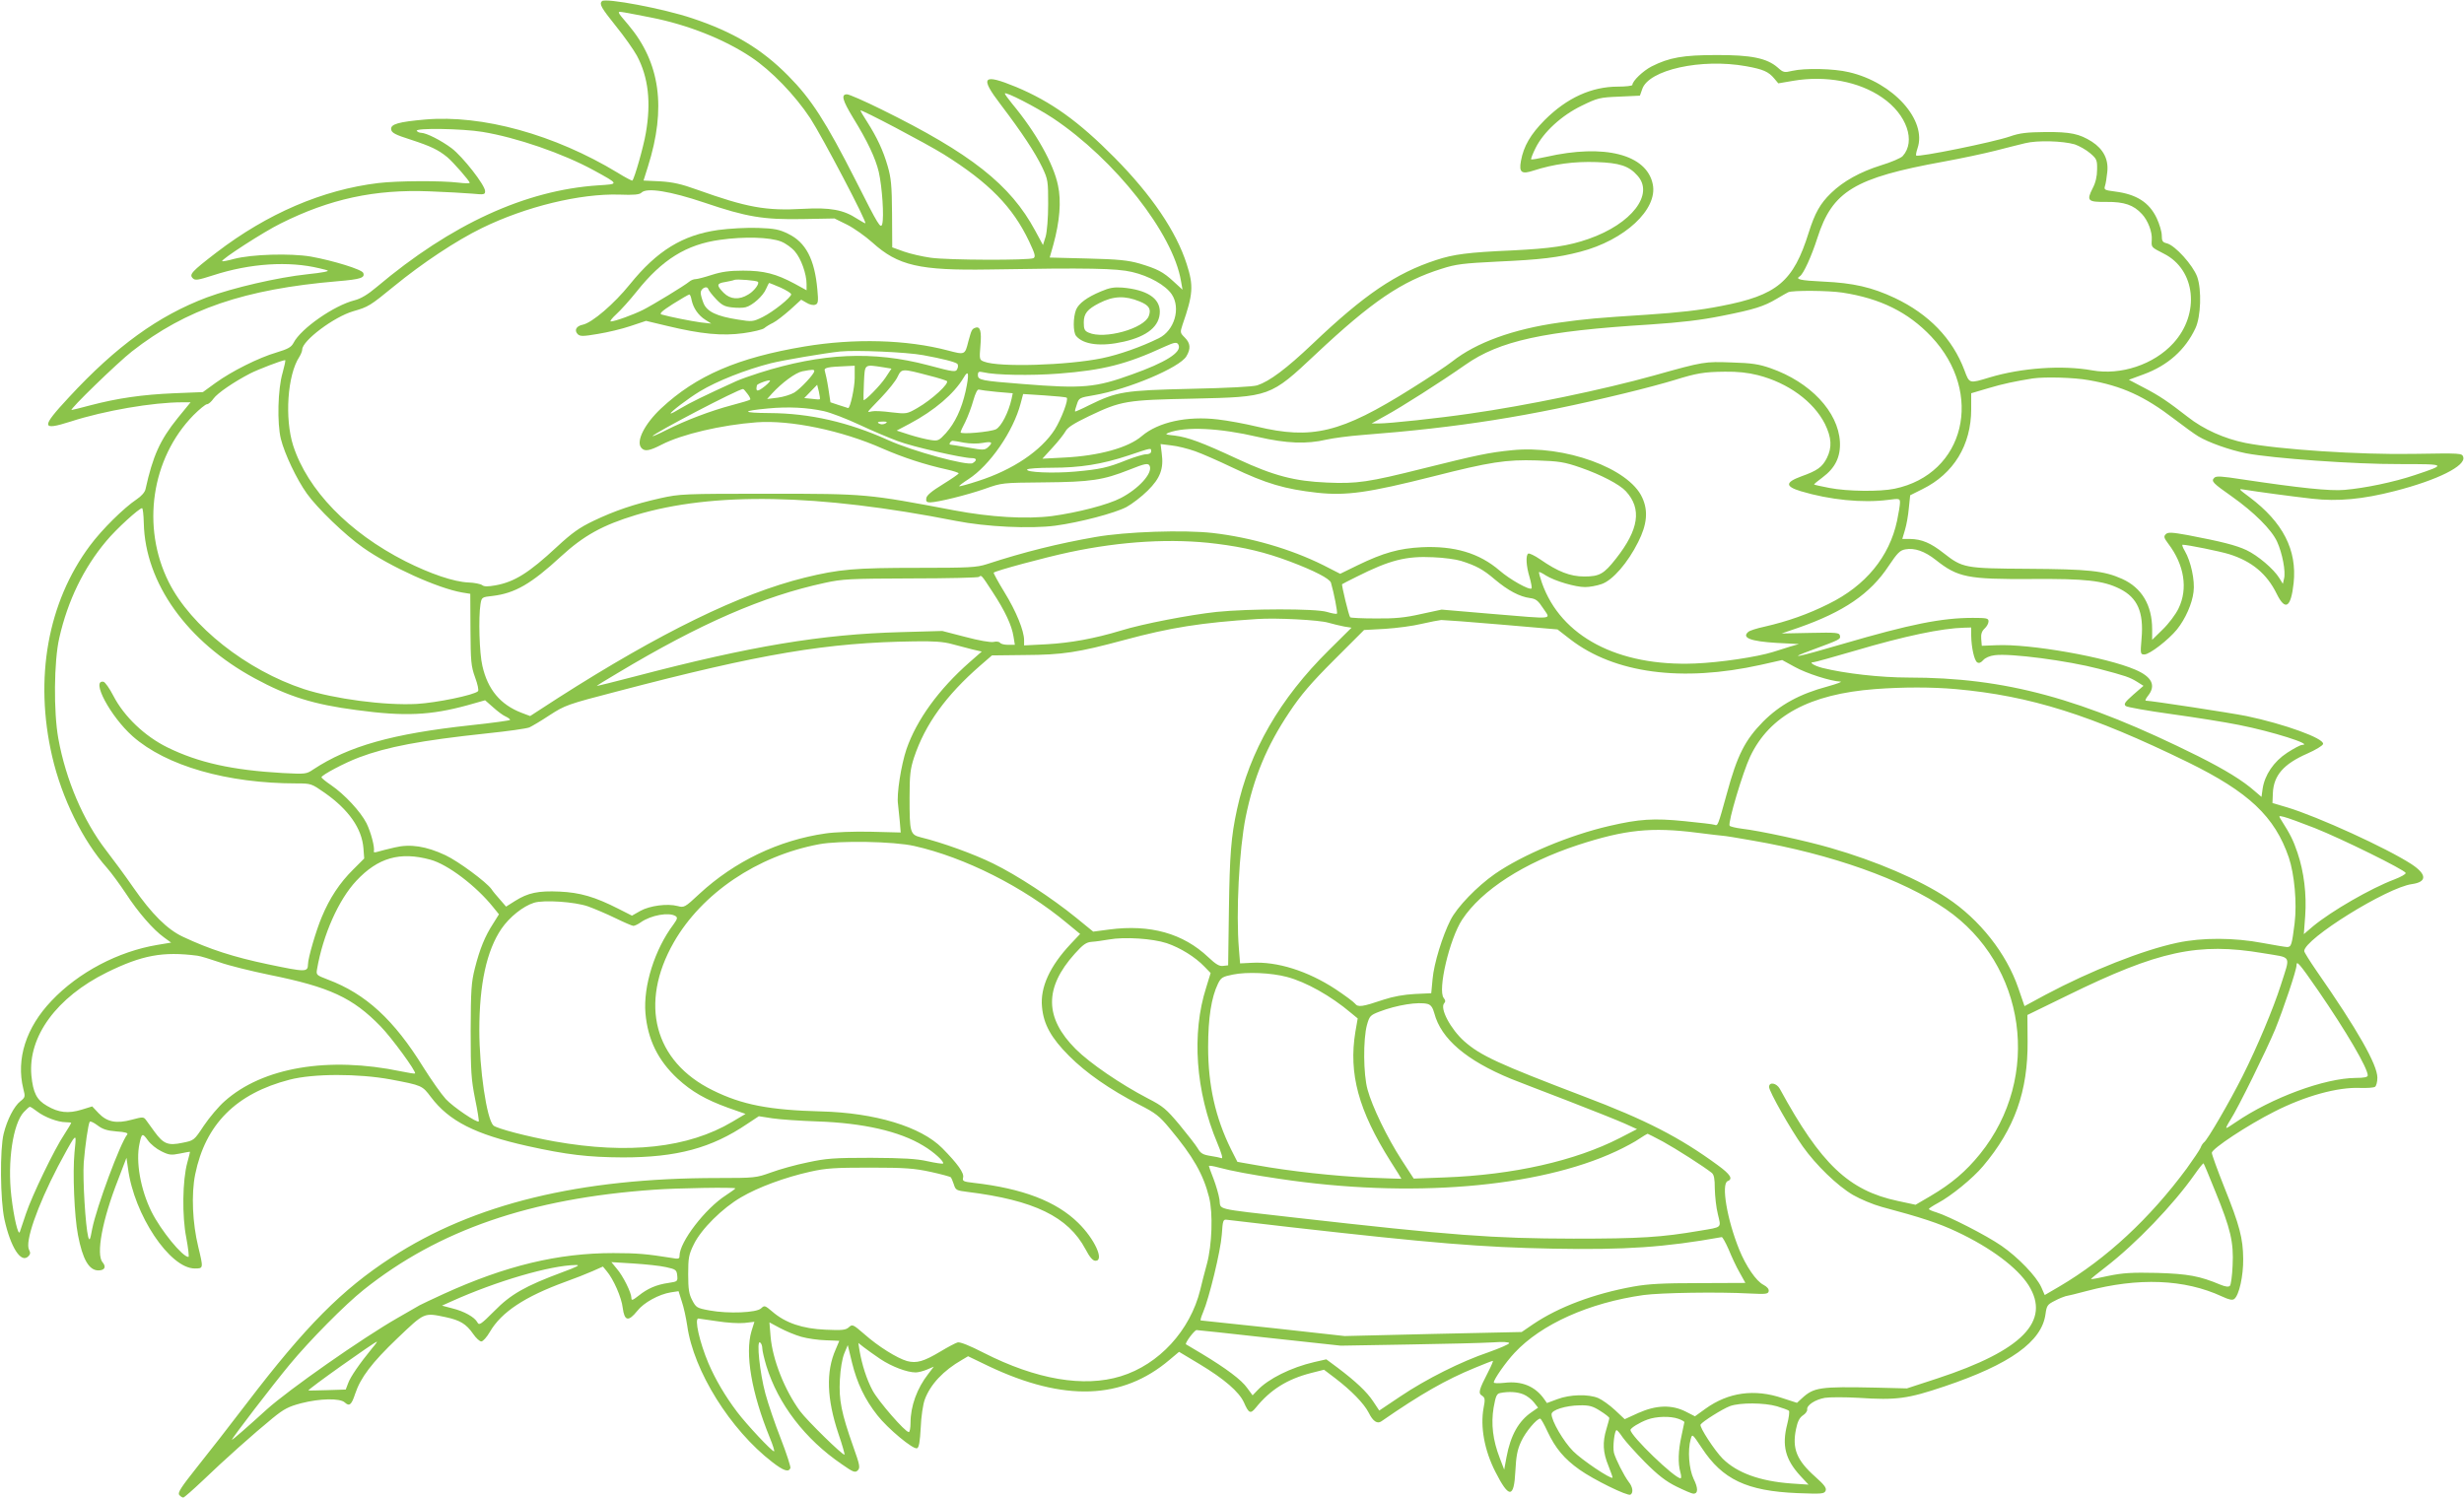 <?xml version="1.0" standalone="no"?>
<!DOCTYPE svg PUBLIC "-//W3C//DTD SVG 20010904//EN"
 "http://www.w3.org/TR/2001/REC-SVG-20010904/DTD/svg10.dtd">
<svg version="1.0" xmlns="http://www.w3.org/2000/svg"
 width="1280pt" height="778pt" viewBox="0 0 1280 778"
 preserveAspectRatio="xMidYMid meet">
<g transform="translate(0,778) scale(0.1,-0.1)"
fill="#8bc34a" stroke="none">
<path d="M3127 7774 c-15 -15 -4 -34 72 -129 44 -54 93 -124 110 -155 59 -111
74 -241 46 -401 -12 -72 -59 -236 -70 -247 -2 -2 -37 16 -77 41 -327 198 -703
302 -1000 276 -137 -12 -180 -24 -176 -51 2 -18 21 -28 103 -54 104 -34 141
-52 188 -90 31 -26 117 -124 117 -134 0 -3 -26 -3 -57 1 -90 11 -318 10 -418
-2 -289 -35 -576 -158 -841 -361 -129 -99 -142 -114 -123 -133 12 -13 26 -11
107 15 191 62 392 75 552 36 51 -12 53 -13 25 -19 -16 -3 -57 -9 -90 -12 -151
-16 -385 -70 -520 -120 -252 -95 -471 -253 -717 -519 -146 -157 -145 -175 9
-126 176 57 428 100 580 100 l43 0 -67 -82 c-92 -114 -129 -197 -167 -369 -3
-16 -22 -37 -46 -53 -66 -44 -180 -156 -243 -241 -219 -294 -290 -689 -196
-1095 50 -216 159 -438 285 -579 22 -25 66 -85 98 -133 63 -97 142 -188 198
-228 l37 -27 -72 -12 c-203 -34 -409 -142 -549 -290 -133 -139 -185 -303 -147
-457 11 -42 10 -45 -15 -65 -33 -26 -69 -96 -87 -169 -20 -80 -18 -343 4 -445
32 -145 86 -230 124 -192 11 11 12 19 4 34 -22 41 41 223 150 433 33 63 68
125 77 138 17 22 18 20 9 -65 -10 -106 -1 -331 18 -429 24 -126 57 -184 106
-184 33 0 42 18 22 42 -35 40 -2 220 80 428 l44 115 8 -55 c31 -241 217 -520
347 -520 45 0 45 0 18 112 -30 123 -37 274 -16 377 53 260 212 420 491 492
124 32 357 32 525 1 163 -31 163 -31 209 -92 94 -124 228 -193 502 -254 203
-45 314 -58 494 -59 281 0 461 48 648 175 l59 39 71 -11 c40 -6 144 -13 232
-16 238 -8 428 -51 551 -126 56 -33 111 -84 103 -93 -3 -2 -39 3 -80 12 -57
13 -125 17 -294 18 -194 0 -233 -3 -330 -24 -60 -12 -146 -36 -189 -52 -78
-28 -84 -29 -279 -29 -715 0 -1266 -134 -1694 -413 -257 -167 -445 -356 -751
-757 -86 -113 -203 -263 -260 -334 -81 -102 -100 -131 -91 -142 6 -8 16 -14
21 -14 5 0 50 40 101 88 110 106 267 246 364 325 59 48 83 60 148 77 97 25
201 27 226 4 24 -22 35 -13 54 45 28 84 86 161 220 289 142 135 136 133 251
109 74 -16 106 -35 142 -87 15 -22 34 -39 42 -39 8 -1 29 22 45 50 60 103 182
183 390 259 50 18 114 43 143 56 l54 24 19 -23 c36 -42 78 -138 84 -192 9 -68
29 -73 75 -16 34 44 113 87 175 97 l40 6 17 -54 c10 -29 22 -85 28 -125 33
-236 224 -541 442 -709 58 -45 85 -54 94 -31 2 7 -20 76 -50 153 -30 76 -66
182 -80 234 -29 107 -47 278 -28 266 7 -4 12 -18 12 -31 0 -12 10 -54 21 -91
61 -198 201 -381 392 -511 60 -42 69 -45 83 -32 13 14 11 27 -24 125 -61 173
-75 241 -69 347 3 56 12 109 23 136 l18 43 22 -91 c26 -106 67 -192 132 -274
54 -69 186 -179 206 -171 10 4 15 34 19 107 2 57 12 122 21 146 29 79 97 151
193 206 l32 19 108 -52 c391 -185 694 -174 938 33 l50 42 105 -63 c130 -78
207 -145 232 -200 25 -57 34 -61 61 -28 76 94 163 149 288 181 l67 17 58 -44
c85 -65 149 -131 174 -179 22 -45 45 -60 66 -45 205 142 335 216 486 278 48
20 89 36 93 36 3 0 -8 -26 -24 -57 -49 -95 -53 -111 -32 -124 15 -10 17 -18 8
-63 -18 -98 4 -220 61 -332 71 -140 97 -139 104 3 4 78 10 111 30 154 22 49
81 119 99 119 4 0 21 -30 38 -67 41 -87 87 -142 166 -198 73 -52 250 -139 265
-130 16 10 12 40 -9 66 -25 33 -68 118 -77 152 -7 30 3 117 14 117 4 0 18 -17
32 -38 14 -20 66 -78 115 -128 68 -68 109 -100 164 -127 41 -20 80 -37 88 -37
25 0 25 29 1 77 -24 51 -32 147 -15 207 8 28 8 28 58 -47 107 -163 233 -223
495 -234 130 -5 141 -4 148 13 5 14 -7 30 -53 71 -98 87 -122 147 -101 249 8
39 18 59 36 71 13 8 23 22 22 30 -4 22 41 52 92 61 25 4 104 4 175 0 197 -13
255 -5 445 59 342 115 507 233 526 376 6 44 10 50 48 69 22 12 48 22 56 24 8
1 58 13 110 27 268 71 508 62 702 -28 39 -18 55 -21 65 -13 25 20 47 120 46
208 -1 106 -18 173 -99 374 -35 88 -64 168 -64 177 0 21 186 144 325 214 159
81 328 128 446 123 36 -1 70 1 77 6 6 4 12 25 12 47 0 68 -103 249 -316 555
-35 51 -64 97 -64 103 0 63 431 331 560 348 78 11 78 50 -2 103 -129 84 -488
248 -648 296 l-75 22 2 51 c4 93 56 152 179 206 43 19 80 41 82 50 6 29 -202
104 -398 145 -85 17 -491 79 -523 80 -5 0 1 12 12 26 42 53 20 98 -67 135
-150 65 -547 135 -721 127 l-76 -3 -3 36 c-2 25 3 40 18 54 11 10 20 26 20 37
0 16 -9 18 -82 18 -162 0 -325 -33 -674 -135 -242 -71 -298 -82 -159 -31 146
54 147 55 143 74 -3 15 -17 17 -153 14 l-150 -3 85 29 c238 83 376 177 472
323 45 67 58 80 86 85 48 9 101 -10 158 -55 115 -91 165 -101 499 -99 279 2
371 -8 457 -51 92 -46 125 -121 113 -258 -7 -81 -6 -83 15 -83 27 0 126 77
169 130 44 55 79 134 86 195 8 59 -14 159 -45 212 -11 18 -16 33 -12 33 26 0
193 -34 242 -49 118 -37 196 -102 247 -206 45 -91 74 -72 88 56 18 172 -55
315 -229 446 -59 44 -60 45 -26 39 67 -11 246 -35 352 -47 132 -15 262 -3 429
40 222 57 370 131 355 177 -6 20 -12 20 -259 16 -280 -5 -701 23 -873 57 -109
22 -218 71 -299 135 -103 80 -147 110 -228 152 l-78 41 76 28 c126 46 217 127
270 240 28 60 33 199 9 267 -22 60 -114 163 -158 174 -22 5 -26 12 -26 41 0
19 -12 59 -26 89 -39 83 -106 125 -217 139 -54 7 -58 9 -52 29 4 11 9 44 12
73 7 65 -20 118 -80 157 -65 41 -111 51 -242 50 -96 -1 -133 -5 -184 -23 -87
-30 -476 -109 -487 -99 -2 3 1 19 7 37 51 146 -126 343 -356 396 -78 19 -229
22 -294 7 -42 -10 -47 -9 -76 17 -56 49 -139 66 -320 65 -172 0 -244 -13 -335
-59 -45 -23 -100 -76 -100 -96 0 -5 -34 -9 -75 -9 -137 0 -265 -58 -381 -174
-73 -74 -109 -135 -123 -212 -11 -60 3 -71 66 -50 105 34 212 48 326 44 120
-4 169 -20 213 -70 89 -97 -30 -251 -253 -329 -106 -37 -196 -50 -398 -60
-229 -10 -304 -20 -395 -50 -208 -68 -372 -179 -641 -435 -137 -130 -224 -195
-288 -216 -22 -7 -156 -14 -346 -18 -345 -8 -382 -14 -527 -85 -39 -20 -72
-34 -73 -33 -2 2 2 18 9 37 11 34 13 35 90 48 176 30 444 143 479 202 24 40
21 68 -8 97 -25 25 -25 27 -12 67 55 158 58 202 22 314 -54 170 -183 360 -375
554 -188 190 -330 291 -511 367 -175 72 -191 53 -80 -92 110 -145 178 -248
215 -325 30 -63 31 -72 31 -191 0 -74 -6 -143 -13 -169 l-14 -44 -40 74 c-129
240 -335 402 -800 631 -87 43 -167 78 -178 78 -32 0 -24 -30 31 -121 76 -123
117 -211 134 -282 18 -80 28 -234 18 -271 -8 -26 -19 -9 -137 225 -156 307
-231 424 -351 545 -137 139 -285 228 -499 299 -148 50 -451 107 -469 89z m255
-85 c189 -37 381 -113 520 -206 104 -69 227 -196 307 -317 62 -95 299 -546
286 -546 -3 0 -22 11 -43 24 -70 46 -139 59 -280 51 -194 -11 -292 7 -552 100
-80 29 -125 39 -191 43 l-86 4 23 73 c96 304 64 539 -102 736 -63 74 -62 71
-18 64 21 -4 82 -15 136 -26z m5689 -253 c88 -16 116 -28 146 -64 l21 -25 76
13 c170 29 343 -3 464 -87 127 -87 176 -227 106 -304 -9 -10 -60 -32 -113 -48
-108 -34 -195 -82 -259 -144 -57 -55 -84 -104 -116 -205 -80 -256 -164 -326
-456 -382 -111 -22 -220 -34 -385 -45 -263 -17 -310 -21 -455 -41 -241 -34
-432 -104 -556 -202 -28 -22 -124 -86 -214 -142 -364 -229 -514 -265 -802
-196 -58 14 -149 31 -202 37 -160 19 -309 -14 -394 -86 -70 -61 -223 -103
-402 -112 l-115 -6 53 58 c29 31 59 70 67 84 10 20 43 41 122 79 168 80 193
84 543 91 398 9 399 9 635 231 291 273 446 379 655 444 74 24 112 28 290 37
224 10 314 21 429 51 231 60 403 220 377 350 -31 156 -251 212 -554 143 -40
-9 -75 -15 -78 -13 -2 3 8 29 23 59 41 83 136 170 240 220 82 40 93 43 195 47
l107 5 12 34 c33 100 306 161 540 119z m-3601 -270 c322 -215 624 -599 665
-846 l8 -45 -46 42 c-55 51 -85 66 -178 94 -60 17 -110 22 -270 26 l-196 5 19
67 c33 120 42 227 24 308 -23 113 -115 276 -238 424 -21 26 -38 49 -38 53 0
13 162 -70 250 -128z m-567 -188 c235 -147 358 -273 443 -452 30 -64 35 -79
23 -87 -20 -12 -442 -11 -534 2 -43 6 -105 20 -139 32 l-61 22 -1 175 c-1 148
-5 186 -23 248 -23 80 -55 148 -107 230 -19 29 -34 55 -34 58 0 9 343 -172
433 -228z m-2398 117 c178 -29 419 -112 580 -200 133 -73 132 -71 22 -78 -377
-25 -762 -201 -1150 -528 -46 -39 -83 -61 -115 -69 -107 -27 -279 -147 -317
-221 -12 -23 -29 -32 -88 -50 -93 -27 -234 -98 -317 -158 l-66 -48 -149 -6
c-167 -7 -295 -26 -433 -62 -52 -14 -97 -25 -100 -25 -15 0 239 246 313 304
281 220 585 324 1069 365 120 10 143 18 133 43 -6 18 -156 64 -272 85 -107 18
-307 12 -399 -12 -32 -9 -60 -14 -62 -12 -8 8 218 154 304 196 256 128 489
178 772 167 85 -3 185 -9 223 -12 62 -6 67 -5 67 13 0 31 -116 179 -174 223
-55 41 -130 79 -158 80 -9 0 -20 5 -23 10 -10 16 236 12 340 -5z m8273 -65
c23 -8 59 -28 80 -46 34 -29 37 -36 36 -85 0 -35 -8 -69 -23 -97 -33 -65 -26
-72 72 -71 92 1 141 -16 184 -63 31 -33 54 -93 51 -133 -2 -41 -5 -38 63 -73
165 -83 189 -312 49 -465 -101 -111 -273 -168 -422 -141 -155 28 -367 13 -533
-37 -106 -32 -104 -33 -130 37 -62 165 -185 292 -362 376 -119 56 -216 78
-370 85 -123 6 -149 12 -123 28 18 11 60 102 91 199 78 243 192 312 654 396
94 17 215 43 270 57 55 14 125 32 155 39 64 16 195 12 258 -6z m-7118 -303
c218 -74 306 -89 512 -85 l163 3 65 -32 c36 -18 95 -60 132 -93 133 -120 243
-146 608 -140 515 9 660 6 741 -13 90 -21 174 -69 206 -116 48 -72 14 -188
-67 -228 -93 -46 -208 -86 -295 -104 -180 -37 -535 -48 -612 -18 -25 9 -26 11
-20 82 7 77 -1 104 -27 94 -18 -7 -19 -11 -36 -72 -17 -69 -18 -69 -105 -46
-215 57 -487 64 -745 21 -347 -58 -563 -151 -746 -322 -85 -80 -131 -170 -103
-204 17 -21 42 -17 106 16 105 54 309 102 493 116 176 13 442 -42 654 -136
108 -47 220 -84 339 -110 31 -7 57 -16 57 -19 0 -4 -37 -29 -82 -57 -57 -35
-84 -57 -86 -72 -3 -17 2 -22 20 -22 41 1 191 38 283 70 90 32 90 32 310 34
242 2 306 12 440 65 85 34 101 37 108 19 14 -38 -58 -117 -150 -165 -66 -35
-225 -76 -358 -94 -133 -17 -320 -6 -510 30 -449 85 -452 86 -960 86 -445 0
-463 -1 -563 -23 -138 -31 -238 -65 -349 -118 -73 -35 -111 -62 -190 -135
-145 -135 -220 -182 -319 -200 -40 -7 -59 -7 -69 1 -8 6 -40 13 -72 14 -75 3
-198 45 -327 110 -295 150 -508 370 -583 601 -45 141 -30 367 32 461 8 13 15
30 15 38 0 46 165 170 265 199 79 23 86 27 212 130 148 121 323 237 456 302
229 112 510 180 714 174 75 -3 106 0 115 10 27 28 150 8 328 -52z m5910 -467
c198 -30 343 -102 463 -229 276 -293 175 -714 -191 -790 -75 -16 -246 -14
-338 4 -42 8 -78 16 -80 18 -2 1 18 18 44 37 66 49 94 107 90 185 -9 156 -154
310 -360 382 -60 21 -97 27 -203 30 -139 5 -144 5 -400 -67 -269 -75 -664
-157 -960 -199 -164 -24 -418 -51 -472 -51 l-38 0 72 40 c78 42 290 177 414
264 179 126 409 176 959 210 164 11 266 23 375 45 167 33 218 49 285 89 25 15
52 30 60 34 23 10 207 9 280 -2z m-3447 -274 c14 -37 -68 -89 -242 -151 -190
-69 -257 -75 -568 -50 -216 17 -233 20 -233 47 0 17 5 19 28 14 62 -15 247
-18 392 -7 231 18 351 48 550 140 53 24 66 26 73 7z m-1328 -51 c99 -18 166
-35 178 -45 4 -4 5 -15 1 -24 -8 -21 -15 -20 -154 17 -284 75 -550 63 -875
-40 -44 -14 -98 -33 -120 -43 -165 -75 -244 -114 -287 -140 -28 -17 -52 -30
-54 -28 -5 5 92 79 152 115 89 54 239 113 369 146 59 15 282 53 360 61 81 8
343 -3 430 -19z m-3327 -92 c-25 -84 -29 -262 -9 -343 19 -77 82 -210 135
-284 54 -76 199 -216 292 -281 140 -99 388 -211 514 -233 l43 -7 1 -185 c1
-166 3 -191 24 -249 13 -35 20 -67 15 -72 -20 -20 -215 -60 -318 -66 -166 -9
-429 26 -586 77 -298 98 -587 326 -702 555 -144 287 -91 644 128 868 31 31 63
57 70 57 8 0 23 13 34 29 21 29 106 87 191 131 39 20 163 68 181 69 4 1 -3
-29 -13 -66z m2972 -26 c0 -50 -23 -157 -34 -157 -1 0 -22 7 -47 15 l-45 15
-11 73 c-6 39 -15 80 -18 89 -7 18 13 22 113 26 l42 2 0 -63z m148 55 l43 -7
-31 -47 c-28 -42 -109 -124 -114 -116 -1 2 0 42 2 91 5 98 0 94 100 79z m-358
-20 c0 -15 -70 -90 -103 -111 -18 -11 -57 -23 -87 -27 l-55 -7 25 28 c52 57
123 109 158 116 53 10 62 10 62 1z m599 -24 c41 -10 81 -23 89 -27 18 -10 -76
-97 -153 -141 -54 -31 -56 -31 -135 -22 -44 6 -89 8 -100 5 -11 -3 -20 -4 -20
-1 0 2 31 35 68 73 37 39 76 87 85 108 21 43 22 43 166 5z m187 -81 c-21 -93
-55 -164 -102 -217 -36 -39 -41 -42 -79 -36 -22 3 -71 15 -109 27 l-68 22 68
36 c128 68 230 155 280 239 26 46 30 20 10 -71z m4116 84 c157 -40 289 -137
348 -253 35 -72 38 -122 10 -178 -24 -47 -49 -65 -133 -95 -84 -31 -84 -52 -2
-77 150 -45 320 -62 453 -45 60 8 62 7 62 -15 0 -13 -7 -54 -15 -93 -40 -188
-164 -338 -355 -432 -108 -54 -213 -91 -335 -119 -38 -8 -75 -20 -82 -26 -38
-31 10 -50 147 -58 l115 -6 -45 -13 c-25 -8 -65 -20 -89 -28 -83 -26 -276 -55
-406 -60 -400 -16 -697 140 -795 419 -10 29 -17 54 -15 56 1 2 18 -6 36 -18
47 -29 153 -60 203 -60 23 0 62 7 87 16 57 20 135 110 189 218 46 91 53 162
21 231 -69 153 -404 274 -677 246 -120 -12 -181 -25 -462 -95 -283 -71 -343
-80 -499 -73 -167 7 -276 35 -463 122 -189 88 -258 113 -327 122 -49 5 -53 7
-32 15 88 33 263 25 464 -22 148 -34 253 -38 355 -14 36 8 119 19 185 24 506
39 872 97 1362 216 100 24 218 56 263 70 113 35 151 42 261 43 65 1 120 -5
171 -18z m1719 -26 c172 -30 289 -83 444 -202 50 -38 106 -79 125 -90 53 -32
163 -71 248 -88 137 -26 562 -57 797 -56 247 0 248 -1 77 -58 -108 -36 -257
-67 -362 -76 -75 -7 -235 10 -535 55 -104 16 -132 18 -142 8 -18 -18 -9 -27
92 -98 114 -81 205 -171 234 -234 27 -59 46 -156 36 -193 l-6 -26 -18 29 c-29
48 -112 118 -171 146 -56 26 -128 44 -305 78 -84 15 -102 16 -114 5 -12 -12
-10 -19 13 -50 83 -109 103 -234 53 -336 -14 -30 -51 -79 -82 -109 l-55 -54 0
55 c0 125 -54 216 -157 262 -94 42 -173 50 -488 52 -330 2 -339 4 -439 82 -66
52 -113 72 -173 73 l-41 0 14 47 c8 26 17 77 20 113 l7 67 64 32 c162 80 253
229 253 415 l0 83 88 26 c76 23 144 37 232 51 63 9 215 5 291 -9z m-6876 -30
c-40 -32 -51 -32 -43 3 1 8 61 30 68 25 2 -2 -9 -15 -25 -28z m284 -69 c-2 -2
-21 -1 -42 2 l-39 4 34 35 33 34 9 -36 c4 -20 7 -37 5 -39z m-376 28 c11 -14
17 -27 14 -30 -2 -3 -45 -16 -95 -29 -110 -29 -241 -79 -340 -129 -39 -20 -72
-34 -72 -32 0 12 447 246 470 245 3 0 13 -11 23 -25z m1296 10 l82 -7 -6 -29
c-16 -71 -53 -143 -81 -158 -29 -14 -184 -28 -184 -16 0 4 11 29 25 55 13 27
32 77 41 110 11 39 22 60 29 57 7 -2 49 -8 94 -12z m362 -30 c12 -7 -28 -112
-62 -166 -71 -110 -217 -209 -398 -267 -52 -17 -96 -29 -98 -27 -2 2 19 18 47
36 112 72 234 249 272 394 l13 49 109 -7 c61 -4 113 -9 117 -12z m-1261 -70
c36 -8 119 -40 185 -71 66 -31 156 -69 200 -85 76 -29 335 -88 383 -88 26 0
29 -11 5 -26 -26 -16 -316 63 -440 120 -206 93 -407 139 -615 140 -146 1 -149
11 -8 24 104 10 204 5 290 -14z m321 -63 c-8 -5 -20 -7 -28 -4 -21 8 -15 13
15 13 20 0 23 -3 13 -9z m408 -101 c30 -5 69 -6 96 -1 49 9 55 3 27 -23 -17
-15 -26 -15 -103 -1 -46 8 -88 15 -92 15 -11 0 2 20 12 20 5 0 31 -4 60 -10z
m1199 -44 c37 -13 123 -51 192 -84 178 -85 274 -113 444 -132 151 -16 264 0
601 85 295 75 379 88 538 83 117 -4 143 -8 227 -37 107 -37 204 -88 236 -123
84 -91 68 -199 -52 -351 -62 -79 -85 -92 -164 -92 -73 0 -137 25 -229 89 -29
20 -57 33 -62 30 -14 -8 -11 -65 7 -123 8 -29 13 -55 10 -58 -10 -11 -112 46
-166 93 -106 91 -235 129 -405 121 -117 -6 -199 -29 -331 -93 l-92 -45 -88 45
c-169 84 -375 144 -574 167 -150 17 -452 7 -610 -21 -194 -34 -368 -77 -564
-141 -53 -17 -91 -19 -355 -19 -332 0 -411 -7 -591 -51 -335 -83 -749 -285
-1281 -625 l-145 -94 -45 17 c-109 42 -175 120 -203 243 -16 66 -21 252 -10
321 6 36 7 37 63 43 116 14 200 62 356 206 118 108 216 162 387 214 401 121
947 111 1663 -30 157 -31 387 -42 517 -25 127 17 309 65 370 97 29 16 79 54
110 85 65 64 84 114 73 193 l-6 49 56 -7 c31 -3 86 -17 123 -30z m-228 -1 c0
-9 -10 -15 -26 -15 -14 0 -60 -14 -101 -30 -100 -40 -137 -48 -268 -60 -114
-10 -258 -4 -249 11 3 5 61 9 128 9 147 0 261 18 399 64 122 41 117 40 117 21z
m-5233 -373 c7 -311 225 -616 576 -806 175 -95 307 -136 530 -165 250 -34 385
-27 575 25 l92 26 41 -36 c22 -20 51 -42 65 -48 13 -6 24 -14 24 -18 0 -3 -93
-16 -207 -28 -405 -44 -631 -108 -815 -229 -37 -25 -40 -25 -160 -19 -262 15
-437 54 -598 133 -118 58 -225 160 -281 268 -20 39 -43 71 -51 73 -68 13 36
-181 151 -283 174 -154 491 -245 852 -245 75 0 77 -1 146 -49 124 -87 193
-185 201 -288 l4 -53 -57 -57 c-71 -70 -123 -150 -163 -246 -30 -70 -72 -215
-72 -246 -1 -42 -10 -42 -206 -1 -182 38 -307 79 -443 143 -82 38 -163 119
-259 257 -40 58 -104 145 -142 194 -117 152 -208 364 -247 579 -25 137 -23
403 5 523 44 194 127 364 244 503 52 63 171 171 186 171 4 0 8 -35 9 -78z
m5573 -107 c144 -18 252 -44 378 -91 130 -49 209 -90 216 -111 15 -51 36 -157
31 -161 -2 -3 -26 1 -52 9 -60 18 -406 17 -573 0 -139 -15 -385 -62 -497 -97
-139 -42 -262 -64 -385 -71 l-118 -6 0 27 c0 49 -41 150 -102 249 -33 54 -58
100 -56 102 10 10 266 79 393 106 271 58 538 73 765 44z m1270 -89 c79 -25
114 -44 175 -96 69 -58 129 -90 183 -97 31 -4 42 -13 69 -54 38 -59 69 -56
-270 -28 l-258 22 -107 -23 c-83 -19 -136 -24 -235 -23 -70 0 -130 3 -133 6
-7 7 -46 169 -42 172 2 2 36 19 76 39 171 86 256 108 397 101 55 -2 120 -11
145 -19z m-2434 -161 c65 -99 100 -174 109 -232 l7 -43 -36 0 c-19 0 -38 5
-41 11 -4 5 -19 8 -34 4 -16 -3 -75 7 -146 26 l-120 31 -215 -6 c-412 -11
-778 -72 -1377 -229 -112 -29 -203 -52 -203 -51 0 2 48 32 108 67 430 258 757
400 1077 469 91 20 131 22 447 23 191 0 350 4 354 8 12 11 12 11 70 -78z
m1744 -160 c25 -7 62 -16 83 -20 l38 -6 -118 -117 c-255 -252 -412 -525 -477
-827 -31 -142 -38 -237 -42 -520 l-4 -290 -26 -3 c-19 -3 -38 8 -77 45 -131
124 -302 172 -515 144 l-83 -11 -87 71 c-128 104 -308 222 -433 283 -99 49
-265 109 -376 136 -55 14 -58 25 -58 205 0 120 4 150 23 209 58 174 167 324
345 479 l60 52 171 2 c196 1 275 13 516 78 241 65 399 90 690 109 101 7 324
-5 370 -19z m900 -10 l291 -25 67 -52 c229 -176 579 -223 989 -132 l111 25 64
-35 c62 -35 189 -75 238 -77 14 0 -15 -11 -65 -25 -146 -39 -248 -95 -336
-183 -94 -96 -134 -173 -189 -376 -46 -166 -46 -166 -63 -160 -7 3 -77 11
-157 19 -159 16 -235 11 -390 -25 -208 -48 -451 -150 -594 -249 -92 -64 -197
-172 -231 -240 -42 -83 -86 -226 -93 -306 l-7 -74 -86 -4 c-55 -3 -112 -13
-160 -29 -113 -38 -134 -41 -150 -21 -8 10 -53 43 -101 75 -145 95 -304 145
-436 137 l-60 -3 -6 74 c-16 189 1 516 35 686 42 206 109 369 227 545 59 89
112 151 232 271 l156 156 109 6 c61 4 146 15 190 26 44 10 90 19 102 20 12 0
153 -10 313 -24z m2440 -57 c1 -63 16 -129 31 -139 10 -6 19 -2 31 11 10 12
34 23 60 26 81 11 378 -28 543 -71 137 -36 157 -43 195 -66 l35 -22 -53 -46
c-44 -39 -51 -49 -39 -59 7 -6 115 -25 238 -42 123 -17 280 -42 349 -56 173
-34 391 -103 329 -104 -9 0 -44 -19 -78 -41 -70 -46 -116 -115 -127 -186 l-6
-43 -34 29 c-63 56 -155 112 -294 182 -605 301 -1001 409 -1506 409 -146 0
-330 21 -447 50 -45 12 -73 30 -45 30 7 0 103 27 213 59 260 77 452 117 568
120 l37 1 0 -42z m-5295 -44 c33 -9 81 -21 107 -28 l48 -11 -64 -56 c-159
-140 -274 -298 -327 -451 -28 -83 -52 -235 -44 -286 2 -15 6 -54 9 -87 l5 -60
-155 4 c-88 2 -190 -2 -236 -9 -243 -35 -472 -145 -655 -314 -76 -71 -79 -72
-113 -63 -53 14 -144 2 -193 -25 l-44 -25 -69 35 c-124 63 -200 85 -307 90
-111 5 -164 -6 -232 -49 l-46 -29 -32 37 c-18 20 -38 44 -44 54 -27 37 -171
144 -239 176 -100 47 -183 60 -265 40 -35 -8 -74 -18 -87 -22 -13 -4 -22 -4
-20 1 6 21 -15 100 -38 147 -31 61 -115 151 -184 198 -28 19 -50 37 -50 41 0
11 120 75 195 103 146 55 318 88 665 125 107 11 206 25 220 31 13 6 61 34 106
64 79 51 91 56 350 123 750 197 1092 254 1544 260 98 2 152 -2 195 -14z m5215
-234 c388 -35 702 -134 1206 -380 316 -155 451 -282 524 -495 29 -86 43 -237
30 -342 -14 -111 -17 -123 -39 -123 -9 0 -66 10 -127 21 -146 28 -315 29 -444
1 -179 -38 -449 -145 -684 -270 l-109 -59 -32 93 c-62 181 -201 357 -370 469
-142 94 -369 192 -606 260 -127 37 -367 89 -462 100 -31 4 -59 11 -62 15 -10
16 69 280 107 360 101 212 309 324 648 350 146 11 294 11 420 0z m1865 -722
c141 -56 467 -217 472 -233 2 -6 -25 -21 -59 -34 -122 -46 -325 -163 -422
-243 l-48 -41 7 94 c8 112 -6 229 -40 329 -22 65 -37 95 -84 169 -15 24 -15
24 14 17 17 -4 89 -30 160 -58z m-3210 -24 c66 -8 127 -16 135 -16 8 0 78 -11
155 -25 408 -70 779 -202 1003 -356 418 -288 500 -873 178 -1272 -73 -90 -146
-153 -258 -219 l-77 -45 -93 20 c-254 54 -399 191 -612 582 -17 31 -56 38 -56
10 0 -23 111 -219 175 -309 68 -96 179 -204 261 -252 38 -22 105 -50 149 -62
206 -55 297 -85 390 -129 177 -83 315 -187 373 -278 117 -186 -32 -339 -473
-484 l-159 -52 -161 4 c-292 6 -322 2 -385 -56 l-25 -23 -74 24 c-146 50 -283
31 -402 -55 l-54 -39 -49 25 c-72 36 -152 34 -246 -8 l-70 -32 -50 47 c-28 26
-67 54 -88 63 -51 21 -146 19 -212 -6 l-54 -20 -14 20 c-47 67 -117 96 -207
85 -30 -3 -55 -3 -55 2 0 16 62 105 108 154 139 149 387 260 670 300 90 12
386 17 552 8 83 -4 95 -3 98 12 2 11 -8 23 -27 33 -38 19 -91 97 -126 183 -63
155 -95 342 -60 356 29 11 14 35 -52 83 -198 145 -373 235 -698 358 -441 168
-534 211 -618 285 -71 63 -130 173 -104 199 7 7 6 15 -3 26 -33 40 30 308 96
408 101 153 321 295 601 387 245 80 382 94 618 64z m-4066 -69 c263 -59 569
-213 794 -401 l68 -56 -49 -52 c-108 -115 -159 -225 -149 -327 8 -90 47 -161
141 -255 89 -89 210 -173 362 -252 87 -44 107 -60 160 -124 123 -147 175 -239
205 -358 21 -83 15 -248 -11 -345 -12 -44 -28 -105 -35 -136 -52 -211 -214
-388 -413 -449 -192 -59 -439 -17 -712 122 -72 37 -122 57 -135 54 -11 -3 -51
-24 -89 -47 -87 -52 -124 -63 -174 -50 -52 15 -150 76 -222 140 -59 51 -62 52
-80 36 -16 -15 -35 -17 -122 -13 -119 5 -208 35 -276 94 -39 33 -41 33 -58 17
-23 -23 -171 -29 -268 -11 -66 12 -70 15 -90 53 -17 32 -21 58 -21 135 0 85 3
102 29 155 38 79 149 189 246 245 88 52 229 104 360 133 81 18 126 21 310 21
183 0 230 -4 314 -22 55 -12 102 -25 105 -28 3 -3 10 -19 16 -37 9 -30 14 -32
70 -39 347 -43 524 -129 614 -298 22 -42 38 -60 52 -60 47 0 -4 113 -90 197
-114 112 -289 179 -544 208 -53 6 -58 9 -54 27 7 23 -28 72 -108 153 -111 112
-350 184 -630 191 -268 7 -410 34 -563 110 -304 149 -383 451 -202 768 146
255 434 450 755 510 105 20 388 15 494 -9z m-2514 -71 c91 -24 240 -138 327
-247 l30 -37 -30 -48 c-43 -66 -70 -133 -95 -232 -19 -75 -21 -113 -22 -325 0
-212 3 -253 23 -354 13 -62 21 -115 19 -117 -9 -9 -133 75 -171 116 -23 25
-75 99 -116 164 -153 248 -300 383 -497 457 -60 23 -61 24 -56 54 31 179 112
361 204 459 112 120 227 153 384 110z m820 -243 c33 -12 97 -39 142 -61 45
-22 87 -40 93 -40 7 0 24 8 38 18 54 38 147 54 181 33 12 -8 10 -15 -10 -43
-98 -130 -158 -321 -146 -462 12 -137 65 -245 167 -340 73 -67 146 -109 262
-151 l91 -32 -69 -41 c-229 -136 -539 -170 -923 -102 -140 25 -301 67 -318 83
-35 34 -73 295 -73 495 0 239 38 414 115 527 42 61 112 117 169 135 51 16 213
5 281 -19z m3006 -191 c71 -24 148 -72 196 -122 l32 -33 -23 -75 c-77 -240
-55 -541 58 -809 21 -50 30 -81 22 -78 -8 3 -34 8 -59 12 -38 6 -50 13 -65 39
-10 17 -53 72 -95 123 -69 82 -85 96 -165 137 -140 73 -300 182 -374 256 -162
162 -164 318 -5 495 43 48 60 60 88 62 19 1 59 7 89 12 82 15 228 5 301 -19z
m5696 -52 c153 -26 142 -5 91 -167 -38 -119 -122 -320 -199 -473 -66 -131
-183 -333 -200 -343 -5 -4 -14 -17 -18 -29 -5 -11 -37 -59 -71 -106 -192 -260
-418 -470 -661 -613 l-77 -45 -18 41 c-26 57 -120 155 -207 215 -78 54 -274
154 -339 174 -21 6 -38 14 -38 17 0 3 21 17 47 31 68 36 181 128 234 191 165
195 234 390 232 650 l-1 136 207 101 c475 233 680 277 1018 220z m-10732 -13
c17 -2 68 -18 115 -34 47 -17 165 -46 262 -66 311 -63 430 -118 575 -267 56
-57 188 -237 179 -245 -1 -2 -34 3 -72 11 -378 79 -720 21 -917 -155 -31 -27
-79 -84 -108 -127 -51 -77 -51 -77 -111 -89 -75 -16 -99 -6 -145 57 -18 25
-38 53 -45 62 -12 16 -17 16 -73 1 -81 -22 -129 -12 -173 34 l-33 35 -55 -17
c-69 -21 -119 -16 -180 20 -54 31 -72 68 -81 158 -18 202 131 406 392 535 183
90 291 110 470 87z m11018 -182 c145 -211 257 -402 257 -440 0 -9 -19 -13 -62
-13 -162 -1 -438 -103 -625 -231 -23 -16 -44 -29 -47 -29 -4 0 6 19 21 43 40
62 185 357 232 469 43 106 111 308 111 333 0 27 14 11 113 -132z m-5359 72
c100 -26 230 -99 335 -188 l34 -28 -12 -69 c-36 -218 16 -409 183 -674 31 -48
56 -89 56 -90 0 0 -78 2 -172 6 -175 8 -406 33 -583 65 l-97 17 -33 65 c-81
164 -119 332 -119 531 0 152 17 259 51 329 16 33 24 37 78 48 73 15 199 9 279
-12z m733 -141 c16 -5 26 -18 34 -48 35 -133 166 -245 399 -341 36 -14 169
-66 295 -114 127 -49 259 -102 295 -118 l64 -29 -89 -46 c-232 -119 -554 -192
-911 -205 l-160 -6 -63 97 c-75 116 -153 277 -177 366 -22 79 -23 261 -3 335
13 46 17 51 64 69 91 35 204 53 252 40z m-7223 -559 c38 -29 107 -55 147 -55
16 0 29 -2 29 -4 0 -2 -16 -28 -35 -58 -52 -77 -169 -320 -200 -413 -15 -44
-29 -87 -32 -95 -8 -23 -31 73 -44 185 -21 180 8 377 65 438 14 15 28 27 31
27 4 0 21 -11 39 -25z m411 -103 c46 -3 62 -8 56 -16 -36 -44 -159 -375 -182
-490 -11 -60 -14 -65 -21 -41 -14 54 -29 301 -23 385 7 87 23 199 31 212 3 5
21 -4 40 -18 26 -20 49 -28 99 -32z m233 -103 c40 -20 51 -21 96 -12 28 6 52
10 53 9 1 0 -6 -26 -14 -56 -25 -91 -28 -278 -5 -392 10 -54 15 -98 11 -98
-31 0 -143 137 -192 235 -57 115 -83 261 -62 355 11 53 15 55 43 16 14 -20 45
-45 70 -57z m7801 50 c69 -38 210 -128 253 -162 12 -10 16 -30 16 -82 1 -39 7
-98 16 -133 17 -73 25 -66 -94 -86 -199 -34 -308 -41 -655 -41 -423 1 -625 16
-1455 110 -421 48 -377 38 -385 93 -4 26 -18 74 -31 108 -13 33 -24 63 -24 66
0 4 24 0 53 -8 59 -16 167 -37 312 -58 677 -102 1344 -47 1751 143 45 21 99
50 120 65 21 14 41 26 43 26 2 0 38 -19 80 -41z m2870 -261 c79 -193 95 -262
89 -382 -2 -53 -9 -101 -14 -106 -7 -7 -23 -5 -50 6 -107 45 -167 56 -329 61
-131 3 -176 0 -250 -15 -49 -11 -91 -19 -93 -17 -1 1 33 29 76 62 158 122 352
324 463 482 23 33 44 59 46 57 2 -1 30 -68 62 -148z m-7689 18 c0 -2 -22 -18
-48 -35 -108 -69 -242 -243 -242 -315 0 -16 -5 -18 -42 -11 -126 20 -175 25
-302 25 -287 0 -558 -65 -881 -212 -60 -28 -117 -54 -125 -59 -8 -5 -59 -34
-113 -65 -184 -105 -568 -374 -682 -477 -100 -91 -176 -157 -180 -157 -7 0
216 290 299 390 104 126 289 313 386 390 389 310 865 474 1505 519 119 9 425
14 425 7z m2880 -201 c742 -84 997 -105 1367 -112 376 -7 582 7 877 60 4 1 20
-28 36 -64 15 -37 40 -91 57 -120 l30 -54 -241 -1 c-187 0 -263 -4 -341 -18
-205 -37 -388 -106 -520 -195 l-60 -41 -460 -10 -460 -11 -370 41 c-203 22
-373 40 -377 40 -4 0 2 19 12 43 31 72 91 318 97 403 5 75 7 80 27 77 11 -1
158 -18 326 -38z m-3240 -208 c51 -11 55 -15 58 -43 3 -31 2 -32 -45 -39 -63
-9 -109 -29 -155 -66 -32 -25 -38 -27 -38 -12 0 27 -43 114 -76 152 l-28 34
114 -7 c63 -4 140 -12 170 -19z m-540 -27 c-191 -71 -267 -114 -352 -201 -70
-70 -79 -76 -88 -59 -14 27 -69 58 -131 73 l-53 14 49 22 c235 106 514 187
645 189 27 1 12 -8 -70 -38z m805 -254 c50 -8 113 -12 142 -9 l52 6 -15 -48
c-35 -117 0 -321 95 -554 16 -39 26 -71 22 -71 -12 0 -143 140 -192 205 -62
82 -113 169 -149 253 -46 109 -74 233 -52 232 4 -1 48 -7 97 -14z m438 -81
c32 -9 89 -17 127 -18 39 -1 70 -3 70 -3 0 -1 -9 -21 -19 -45 -51 -115 -46
-256 14 -436 20 -58 34 -108 32 -110 -7 -7 -195 177 -231 226 -80 109 -143
268 -153 388 l-6 73 54 -29 c30 -16 80 -37 112 -46z m2433 -6 l369 -40 350 6
c193 3 389 8 438 11 54 4 87 2 87 -4 0 -5 -48 -26 -107 -47 -142 -48 -324
-139 -459 -230 l-109 -73 -32 48 c-33 50 -91 104 -185 175 l-58 43 -62 -14
c-121 -28 -240 -87 -297 -148 l-24 -25 -28 38 c-30 43 -110 102 -234 177 -44
26 -82 49 -84 50 -7 6 44 74 55 74 5 0 176 -18 380 -41z m-4661 -51 c-68 -83
-115 -152 -126 -183 l-13 -34 -95 -3 c-53 -2 -97 -2 -99 -2 -7 4 342 251 356
254 2 0 -8 -15 -23 -32z m2639 -59 c59 -39 138 -69 183 -69 13 0 40 7 59 15
l35 15 -29 -38 c-58 -74 -92 -167 -92 -254 0 -27 -4 -48 -9 -48 -19 0 -158
160 -188 216 -31 58 -55 133 -68 208 l-6 39 28 -22 c15 -12 55 -40 87 -62z
m3340 -183 c18 -7 42 -26 54 -41 l22 -28 -33 -23 c-68 -46 -110 -121 -131
-234 l-12 -65 -23 60 c-36 93 -46 177 -32 262 11 61 16 72 34 76 46 9 89 6
121 -7z m1317 -62 c30 -9 57 -19 62 -23 4 -4 0 -36 -9 -71 -28 -110 -10 -182
69 -268 l42 -45 -90 6 c-163 12 -281 55 -356 129 -42 42 -122 165 -115 177 10
16 115 82 153 96 52 19 178 18 244 -1z m-918 -24 c26 -16 47 -33 47 -37 0 -5
-7 -30 -15 -57 -21 -69 -18 -122 10 -190 13 -33 23 -61 22 -63 -9 -9 -161 93
-205 138 -50 50 -112 157 -112 192 0 22 74 45 146 46 50 1 68 -4 107 -29z
m406 -41 c17 -6 31 -14 31 -17 -1 -4 -7 -36 -15 -72 -17 -76 -19 -142 -6 -188
5 -17 6 -32 1 -32 -31 0 -260 221 -260 251 0 10 47 39 88 54 46 17 119 19 161
4z"/>
<path d="M3730 6585 c-184 -26 -317 -108 -457 -281 -82 -102 -197 -201 -246
-211 -34 -7 -45 -29 -26 -49 13 -12 27 -12 104 1 50 8 126 26 170 41 l81 27
109 -26 c178 -43 288 -53 397 -38 51 7 100 19 108 26 8 7 29 20 46 28 18 9 57
40 89 68 l57 52 28 -16 c15 -10 36 -14 45 -10 15 5 17 16 11 79 -14 157 -60
245 -151 289 -46 23 -71 28 -157 31 -57 2 -150 -3 -208 -11z m328 -60 c23 -9
55 -32 71 -51 32 -36 61 -117 61 -170 l0 -32 -62 34 c-97 52 -160 68 -268 68
-71 0 -112 -6 -162 -22 -37 -12 -75 -22 -84 -22 -10 0 -25 -6 -33 -13 -25 -21
-191 -122 -241 -147 -50 -25 -146 -60 -167 -60 -7 0 6 17 29 38 22 20 70 73
105 117 133 167 259 245 433 269 126 18 260 14 318 -9z m-121 -209 c10 -9 -19
-48 -50 -66 -47 -29 -93 -26 -128 9 -38 39 -37 49 9 56 20 4 42 8 47 11 13 5
115 -3 122 -10z m118 -30 c30 -14 55 -29 55 -35 0 -16 -92 -90 -148 -118 -51
-25 -55 -25 -130 -13 -109 17 -159 41 -177 84 -8 20 -15 44 -15 55 0 22 32 39
39 20 2 -7 20 -31 40 -52 30 -32 46 -40 83 -44 26 -3 58 -3 72 1 35 9 91 59
106 96 7 16 14 30 16 30 2 0 28 -11 59 -24z m-462 -66 c9 -41 35 -79 72 -102
l30 -19 -55 6 c-51 7 -161 29 -203 41 -14 4 1 18 59 55 43 27 81 49 85 49 4 0
9 -13 12 -30z"/>
<path d="M5719 6266 c-72 -30 -115 -62 -129 -95 -16 -41 -16 -116 0 -136 38
-46 130 -57 248 -30 123 28 187 81 187 156 0 71 -69 114 -195 125 -43 3 -67
-1 -111 -20z m201 -52 c49 -20 61 -39 48 -75 -23 -66 -232 -124 -313 -87 -21
9 -25 18 -25 53 0 46 19 69 80 100 74 38 134 40 210 9z"/>
</g>
</svg>

